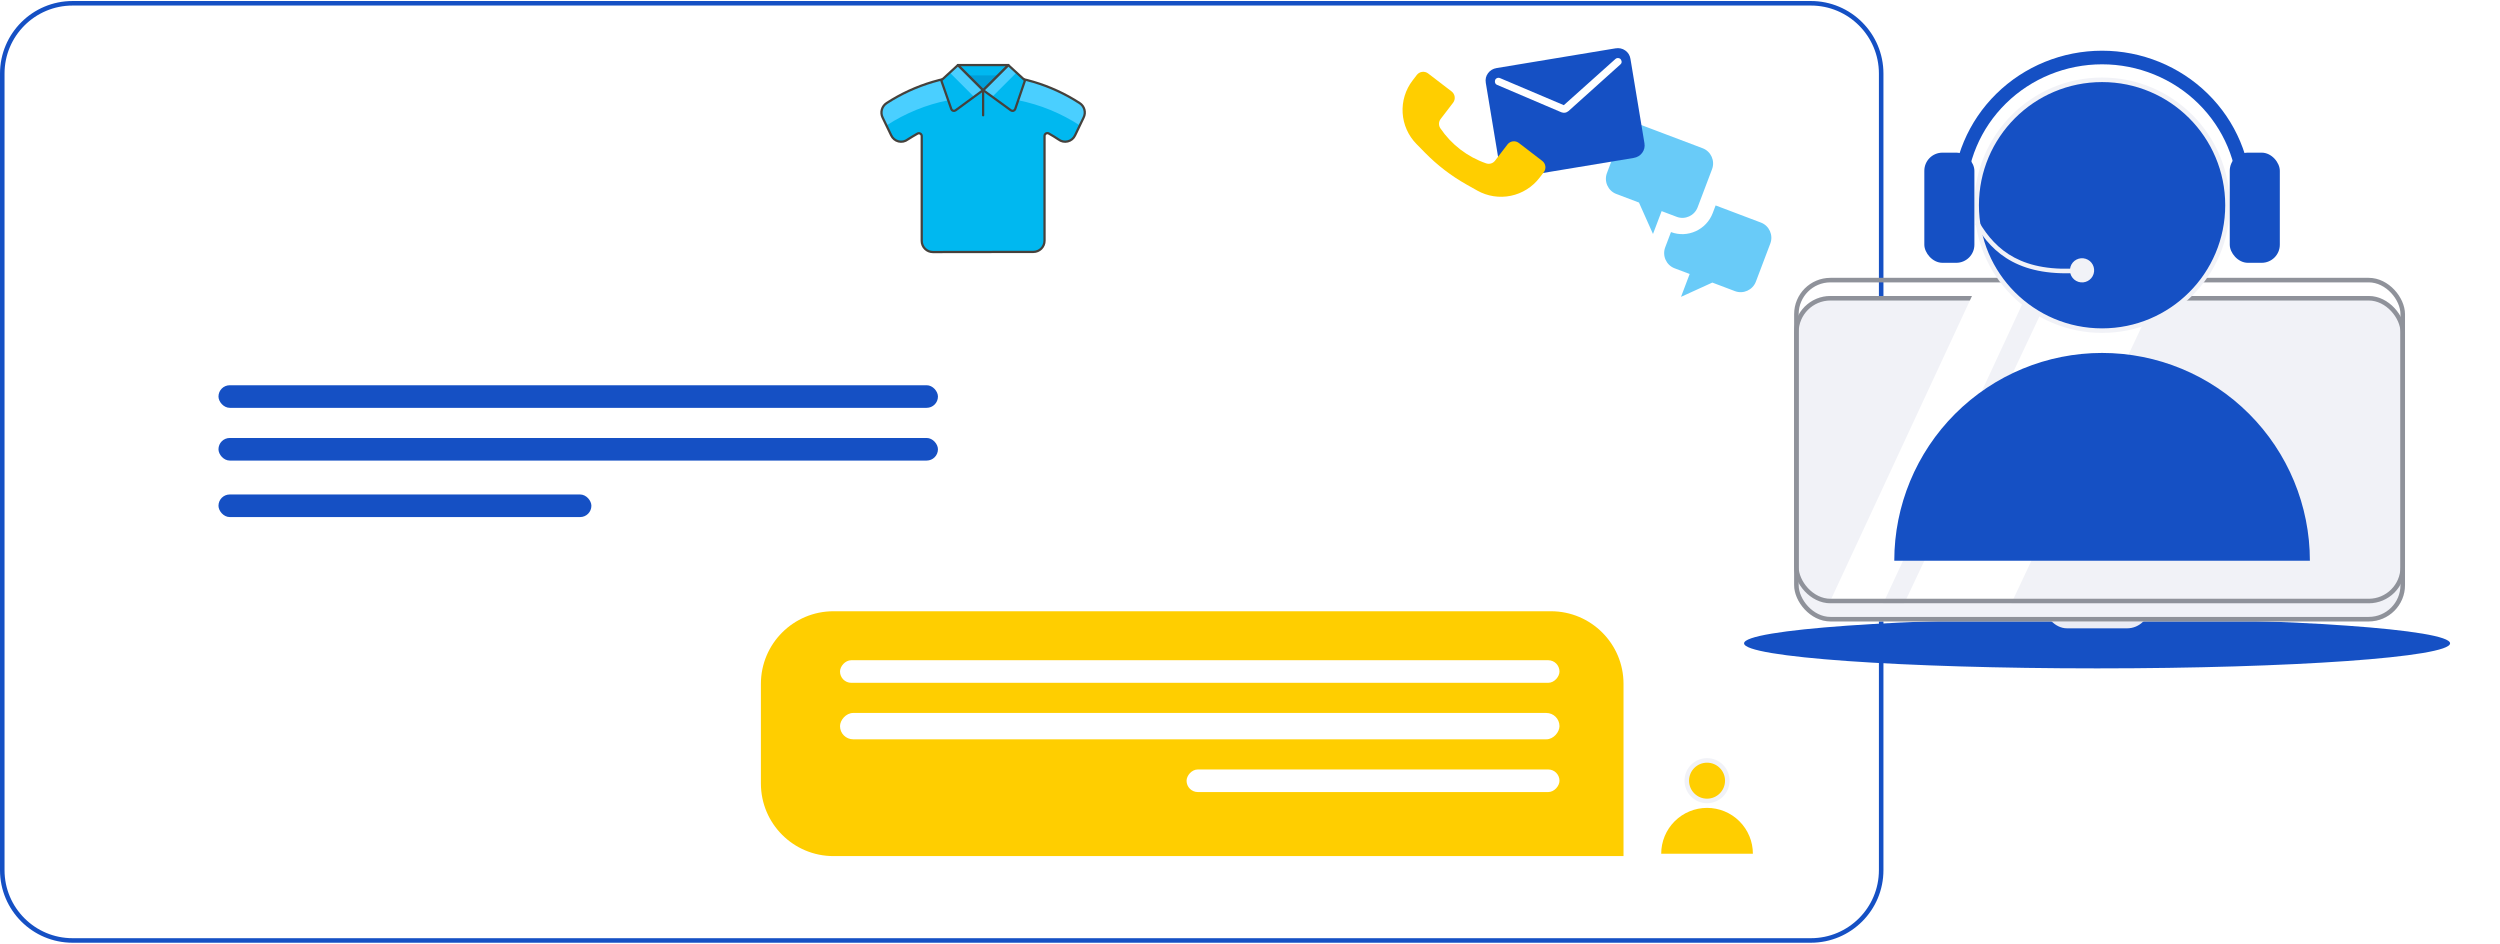 <svg width="551" height="208" viewBox="0 0 551 208" fill="none" xmlns="http://www.w3.org/2000/svg">
<path d="M34.039 90.113C34.039 81.277 41.203 74.113 50.039 74.113H208.16C216.997 74.113 224.16 81.277 224.16 90.113V112.078C224.16 120.914 216.997 128.078 208.16 128.078H34.039V90.113Z" fill="white"/>
<path d="M205.611 55.551C204.958 55.551 204.332 55.292 203.87 54.83C203.409 54.368 203.149 53.742 203.149 53.09V29.995C203.15 29.887 203.122 29.78 203.069 29.685C203.016 29.591 202.939 29.512 202.846 29.456C202.753 29.399 202.648 29.368 202.539 29.365C202.431 29.362 202.323 29.387 202.228 29.438C201.488 29.853 200.769 30.299 200.07 30.735C199.784 30.955 199.452 31.108 199.099 31.182C198.745 31.256 198.38 31.249 198.029 31.163C197.679 31.076 197.353 30.912 197.075 30.681C196.797 30.451 196.574 30.161 196.423 29.833L194.519 25.893C194.257 25.346 194.202 24.723 194.366 24.139C194.531 23.556 194.902 23.052 195.411 22.722C201.745 18.616 209.133 16.432 216.682 16.432C224.231 16.432 231.618 18.616 237.953 22.722C238.464 23.05 238.836 23.555 238.998 24.14C239.161 24.724 239.102 25.348 238.834 25.893L236.94 29.833C236.79 30.161 236.567 30.451 236.289 30.681C236.011 30.912 235.685 31.076 235.334 31.163C234.984 31.249 234.618 31.256 234.265 31.182C233.912 31.108 233.58 30.955 233.294 30.735C232.595 30.269 231.876 29.823 231.126 29.408C231.031 29.359 230.924 29.336 230.817 29.34C230.71 29.345 230.606 29.376 230.515 29.432C230.424 29.488 230.348 29.566 230.296 29.659C230.243 29.753 230.215 29.858 230.214 29.965V53.059C230.214 53.712 229.955 54.338 229.494 54.8C229.032 55.261 228.406 55.521 227.753 55.521L205.611 55.551Z" fill="#00B8F0"/>
<path d="M207.454 17.718L207.728 17.465C203.35 18.494 199.182 20.272 195.411 22.722C194.902 23.052 194.531 23.555 194.366 24.139C194.202 24.723 194.257 25.346 194.519 25.892L195.411 27.635C199.533 24.949 204.129 23.072 208.953 22.104L207.454 17.718ZM237.953 22.722C234.181 20.272 230.014 18.494 225.636 17.465L225.91 17.718L224.41 22.094C229.235 23.062 233.831 24.939 237.953 27.624L238.804 25.882C239.072 25.342 239.133 24.723 238.977 24.141C238.82 23.559 238.456 23.054 237.953 22.722Z" fill="#4ACFFF"/>
<path d="M205.611 55.551C204.958 55.551 204.332 55.292 203.87 54.83C203.409 54.368 203.149 53.742 203.149 53.09V29.995C203.15 29.887 203.122 29.78 203.069 29.685C203.016 29.591 202.939 29.512 202.846 29.456C202.753 29.399 202.648 29.368 202.539 29.365C202.431 29.362 202.323 29.387 202.228 29.438C201.488 29.853 200.769 30.299 200.07 30.735C199.784 30.955 199.452 31.108 199.099 31.182C198.745 31.256 198.38 31.249 198.029 31.163C197.679 31.076 197.353 30.912 197.075 30.681C196.797 30.451 196.574 30.161 196.423 29.833L194.519 25.893C194.257 25.346 194.202 24.723 194.366 24.139C194.531 23.556 194.902 23.052 195.411 22.722C201.745 18.616 209.133 16.432 216.682 16.432C224.231 16.432 231.618 18.616 237.953 22.722C238.464 23.05 238.836 23.555 238.998 24.14C239.161 24.724 239.102 25.348 238.834 25.893L236.94 29.833C236.79 30.161 236.567 30.451 236.289 30.681C236.011 30.912 235.685 31.076 235.334 31.163C234.984 31.249 234.618 31.256 234.265 31.182C233.912 31.108 233.58 30.955 233.294 30.735C232.595 30.269 231.876 29.823 231.126 29.408C231.031 29.359 230.924 29.336 230.817 29.34C230.71 29.345 230.606 29.376 230.515 29.432C230.424 29.488 230.348 29.566 230.296 29.659C230.243 29.753 230.215 29.858 230.214 29.965V53.059C230.214 53.712 229.955 54.338 229.494 54.8C229.032 55.261 228.406 55.521 227.753 55.521L205.611 55.551Z" stroke="#45413C" stroke-width="0.5" stroke-linecap="round" stroke-linejoin="round"/>
<path d="M222.221 14.336L216.681 19.866L222.809 24.323C222.885 24.378 222.971 24.415 223.063 24.431C223.155 24.447 223.249 24.442 223.339 24.417C223.428 24.392 223.511 24.346 223.581 24.285C223.65 24.223 223.705 24.146 223.741 24.06L225.909 17.719L222.221 14.336ZM211.14 14.336L216.681 19.866L210.603 24.323C210.528 24.378 210.441 24.415 210.349 24.431C210.258 24.447 210.163 24.442 210.074 24.417C209.984 24.392 209.901 24.346 209.832 24.285C209.762 24.223 209.707 24.146 209.671 24.06L207.453 17.719L211.14 14.336Z" fill="#00B8F0"/>
<path d="M224.036 15.997L222.223 14.336L216.682 19.866L218.698 21.335L224.036 15.997ZM214.666 21.335L216.682 19.866L211.141 14.336L209.328 15.997L214.666 21.335Z" fill="#4ACFFF"/>
<path d="M216.681 19.866L222.221 14.336L225.909 17.719L223.741 24.06C223.705 24.146 223.65 24.223 223.581 24.285C223.511 24.346 223.428 24.392 223.339 24.417C223.249 24.442 223.155 24.447 223.063 24.431C222.971 24.415 222.885 24.378 222.809 24.323L216.681 19.866ZM216.681 19.866L211.14 14.336L207.453 17.719L209.671 24.06C209.707 24.146 209.762 24.223 209.832 24.285C209.901 24.346 209.984 24.392 210.074 24.417C210.163 24.442 210.258 24.447 210.349 24.431C210.441 24.415 210.528 24.378 210.603 24.323L216.681 19.866Z" stroke="#45413C" stroke-width="0.5" stroke-linecap="round" stroke-linejoin="round"/>
<path d="M211.141 14.336L216.681 19.866L222.222 14.336H211.141Z" fill="#009FD9"/>
<path d="M219.933 16.625H213.43L211.141 14.336H222.222L219.933 16.625Z" fill="#00B8F0"/>
<path d="M216.681 19.866L211.141 14.336H222.222L216.681 19.866ZM216.681 19.866V25.407" stroke="#45413C" stroke-width="0.5" stroke-linecap="round" stroke-linejoin="round"/>
<rect x="48.152" y="84.906" width="158.572" height="4.981" rx="2.491" fill="#1550C4"/>
<rect x="48.152" y="96.529" width="158.572" height="4.981" rx="2.491" fill="#1550C4"/>
<rect x="48.152" y="108.982" width="82.192" height="4.981" rx="2.491" fill="#1550C4"/>
<path d="M357.824 150.719C357.824 141.882 350.661 134.719 341.824 134.719H183.703C174.867 134.719 167.703 141.882 167.703 150.719V172.683C167.703 181.52 174.867 188.683 183.703 188.683H357.824V150.719Z" fill="#FFCE00"/>
<rect width="158.572" height="4.981" rx="2.491" transform="matrix(-1 0 0 1 343.711 145.512)" fill="white"/>
<rect width="158.572" height="5.812" rx="2.906" transform="matrix(-1 0 0 1 343.711 157.135)" fill="white"/>
<rect width="82.192" height="4.981" rx="2.491" transform="matrix(-1 0 0 1 343.711 169.588)" fill="white"/>
<path d="M16 0.723H399.111C407.672 0.723 414.611 7.662 414.611 16.223V191.778C414.611 200.339 407.672 207.278 399.111 207.278H16C7.44 207.278 0.5 200.339 0.5 191.778V16.223C0.5 7.662 7.44 0.723 16 0.723Z" stroke="#1550C4"/>
<ellipse cx="462.194" cy="141.793" rx="77.803" ry="5.518" fill="#1550C4"/>
<rect x="450.605" y="128.551" width="23.175" height="9.932" rx="4.966" fill="#EAECF5"/>
<g filter="url(#filter0_d_1288_17921)">
<rect x="395.426" y="61.234" width="134.638" height="71.733" rx="8" fill="#F1F2F7"/>
<rect x="395.926" y="61.734" width="133.638" height="70.733" rx="7.5" stroke="#8F929A"/>
</g>
<path d="M436.483 61.234H448.399L415.069 132.968H403.152L436.483 61.234Z" fill="white"/>
<path d="M453.497 61.234H477.094L443.303 132.968H419.707L453.497 61.234Z" fill="white"/>
<rect x="395.926" y="61.734" width="133.638" height="70.733" rx="7.5" stroke="#8F929A"/>
<path d="M463.298 17.59C478.564 17.59 490.939 29.965 490.939 45.231C490.939 60.497 478.564 72.873 463.298 72.873C448.032 72.873 435.656 60.497 435.656 45.231C435.656 29.965 448.032 17.59 463.298 17.59Z" fill="#1550C4" stroke="#F1F2F7"/>
<path d="M509.098 123.586C509.098 111.439 504.273 99.79 495.684 91.201C487.095 82.612 475.446 77.787 463.299 77.787C451.152 77.787 439.503 82.612 430.914 91.201C422.325 99.79 417.5 111.439 417.5 123.586L463.299 123.586H509.098Z" fill="#1550C4"/>
<path d="M494.748 43.576C494.748 35.381 491.435 27.521 485.536 21.726C479.638 15.931 471.638 12.676 463.296 12.676C454.954 12.676 446.954 15.931 441.056 21.726C435.157 27.521 431.844 35.381 431.844 43.576" stroke="#1550C4" stroke-width="3"/>
<rect x="424.121" y="33.645" width="11.036" height="24.279" rx="4" fill="#1550C4"/>
<rect x="491.438" y="33.645" width="11.036" height="24.279" rx="4" fill="#1550C4"/>
<path d="M456.34 58.774C455.895 60.178 456.673 61.677 458.077 62.122C459.481 62.567 460.98 61.789 461.424 60.385C461.869 58.981 461.092 57.483 459.688 57.038C458.284 56.593 456.785 57.37 456.34 58.774ZM435.707 49.096L435.275 49.348C437.237 52.711 439.781 55.689 443.543 57.677C447.305 59.664 452.234 60.636 458.924 60.078L458.882 59.58L458.841 59.081C452.287 59.628 447.561 58.668 444.011 56.793C440.462 54.918 438.039 52.102 436.139 48.844L435.707 49.096Z" fill="#F1F2F7"/>
<path d="M376.232 167.596C378.699 167.596 380.698 169.596 380.698 172.062C380.698 174.529 378.699 176.528 376.232 176.528C373.766 176.528 371.766 174.529 371.766 172.062C371.766 169.596 373.766 167.596 376.232 167.596Z" fill="#FFCE00" stroke="#F1F2F7"/>
<path d="M386.337 188.161C386.337 185.481 385.272 182.911 383.377 181.016C381.483 179.121 378.913 178.057 376.233 178.057C373.553 178.057 370.983 179.121 369.088 181.016C367.193 182.911 366.129 185.481 366.129 188.161L376.233 188.161H386.337Z" fill="#FFCE00"/>
<path d="M356.232 42.75C354.4 42.057 353.474 39.978 354.173 38.131L357.35 29.735C358.049 27.888 360.12 26.944 361.952 27.637L375.274 32.679C377.106 33.373 378.033 35.451 377.334 37.298L374.156 45.694C373.457 47.541 371.387 48.486 369.555 47.792L366.224 46.532L364.318 51.569L361.228 44.641L356.232 42.75ZM382.395 64.17C384.227 64.863 386.297 63.919 386.997 62.072L390.174 53.676C390.873 51.829 389.946 49.751 388.114 49.057L378.123 45.276L377.487 46.955C376.089 50.649 371.947 52.537 368.284 51.151L367.013 54.509C366.314 56.356 367.24 58.435 369.072 59.128L372.403 60.388L370.496 65.426L377.399 62.279L382.395 64.17Z" fill="#69CBF8"/>
<path d="M333.876 39.151C333.06 39.286 332.335 39.134 331.701 38.693C331.068 38.252 330.684 37.634 330.551 36.838L327.47 18.261C327.338 17.466 327.502 16.758 327.96 16.135C328.419 15.513 329.055 15.134 329.868 14.998L356.03 10.66C356.844 10.524 357.569 10.678 358.202 11.12C358.836 11.562 359.22 12.18 359.352 12.973L362.434 31.552C362.565 32.346 362.402 33.054 361.943 33.677C361.485 34.301 360.849 34.679 360.035 34.813L333.876 39.151ZM344.94 24.837C345.088 24.812 345.222 24.767 345.344 24.702C345.464 24.637 345.582 24.563 345.696 24.479L357.146 14.19C357.298 14.063 357.385 13.91 357.407 13.73C357.429 13.55 357.391 13.381 357.294 13.223C357.212 13.008 357.036 12.872 356.767 12.813C356.499 12.756 356.259 12.817 356.046 12.995L344.666 23.18L330.609 17.215C330.35 17.114 330.106 17.124 329.879 17.244C329.651 17.365 329.523 17.549 329.494 17.797C329.454 17.986 329.475 18.167 329.557 18.342C329.638 18.516 329.769 18.636 329.951 18.702L344.109 24.742C344.245 24.785 344.38 24.817 344.515 24.84C344.651 24.861 344.792 24.859 344.94 24.835" fill="#1550C4"/>
<path d="M311.326 17.745L312.265 16.52C312.552 16.145 312.976 15.9 313.444 15.838C313.912 15.776 314.386 15.903 314.761 16.19L319.929 20.15C320.303 20.438 320.549 20.862 320.611 21.33C320.673 21.798 320.546 22.271 320.259 22.646L317.513 26.23C317.29 26.521 317.164 26.875 317.153 27.241C317.143 27.608 317.248 27.969 317.454 28.272C319.894 31.873 323.435 34.587 327.547 36.006C327.894 36.126 328.269 36.134 328.621 36.028C328.972 35.922 329.281 35.709 329.504 35.417L332.25 31.835C332.537 31.461 332.962 31.216 333.43 31.154C333.898 31.092 334.371 31.218 334.746 31.505L339.914 35.466C340.289 35.753 340.534 36.178 340.596 36.645C340.658 37.114 340.531 37.587 340.244 37.962L339.305 39.187C337.741 41.228 335.493 42.637 332.974 43.154C330.455 43.672 327.834 43.263 325.592 42.003L323.248 40.684C319.866 38.783 316.77 36.411 314.055 33.639L312.172 31.718C310.373 29.881 309.297 27.457 309.141 24.89C308.986 22.323 309.761 19.786 311.326 17.745Z" fill="#FFCE00"/>
<defs>
<filter id="filter0_d_1288_17921" x="375.426" y="45.234" width="174.637" height="111.732" filterUnits="userSpaceOnUse" color-interpolation-filters="sRGB">
<feFlood flood-opacity="0" result="BackgroundImageFix"/>
<feColorMatrix in="SourceAlpha" type="matrix" values="0 0 0 0 0 0 0 0 0 0 0 0 0 0 0 0 0 0 127 0" result="hardAlpha"/>
<feOffset dy="4"/>
<feGaussianBlur stdDeviation="10"/>
<feComposite in2="hardAlpha" operator="out"/>
<feColorMatrix type="matrix" values="0 0 0 0 0.082 0 0 0 0 0.314 0 0 0 0 0.769 0 0 0 0.5 0"/>
<feBlend mode="normal" in2="BackgroundImageFix" result="effect1_dropShadow_1288_17921"/>
<feBlend mode="normal" in="SourceGraphic" in2="effect1_dropShadow_1288_17921" result="shape"/>
</filter>
</defs>
</svg>
